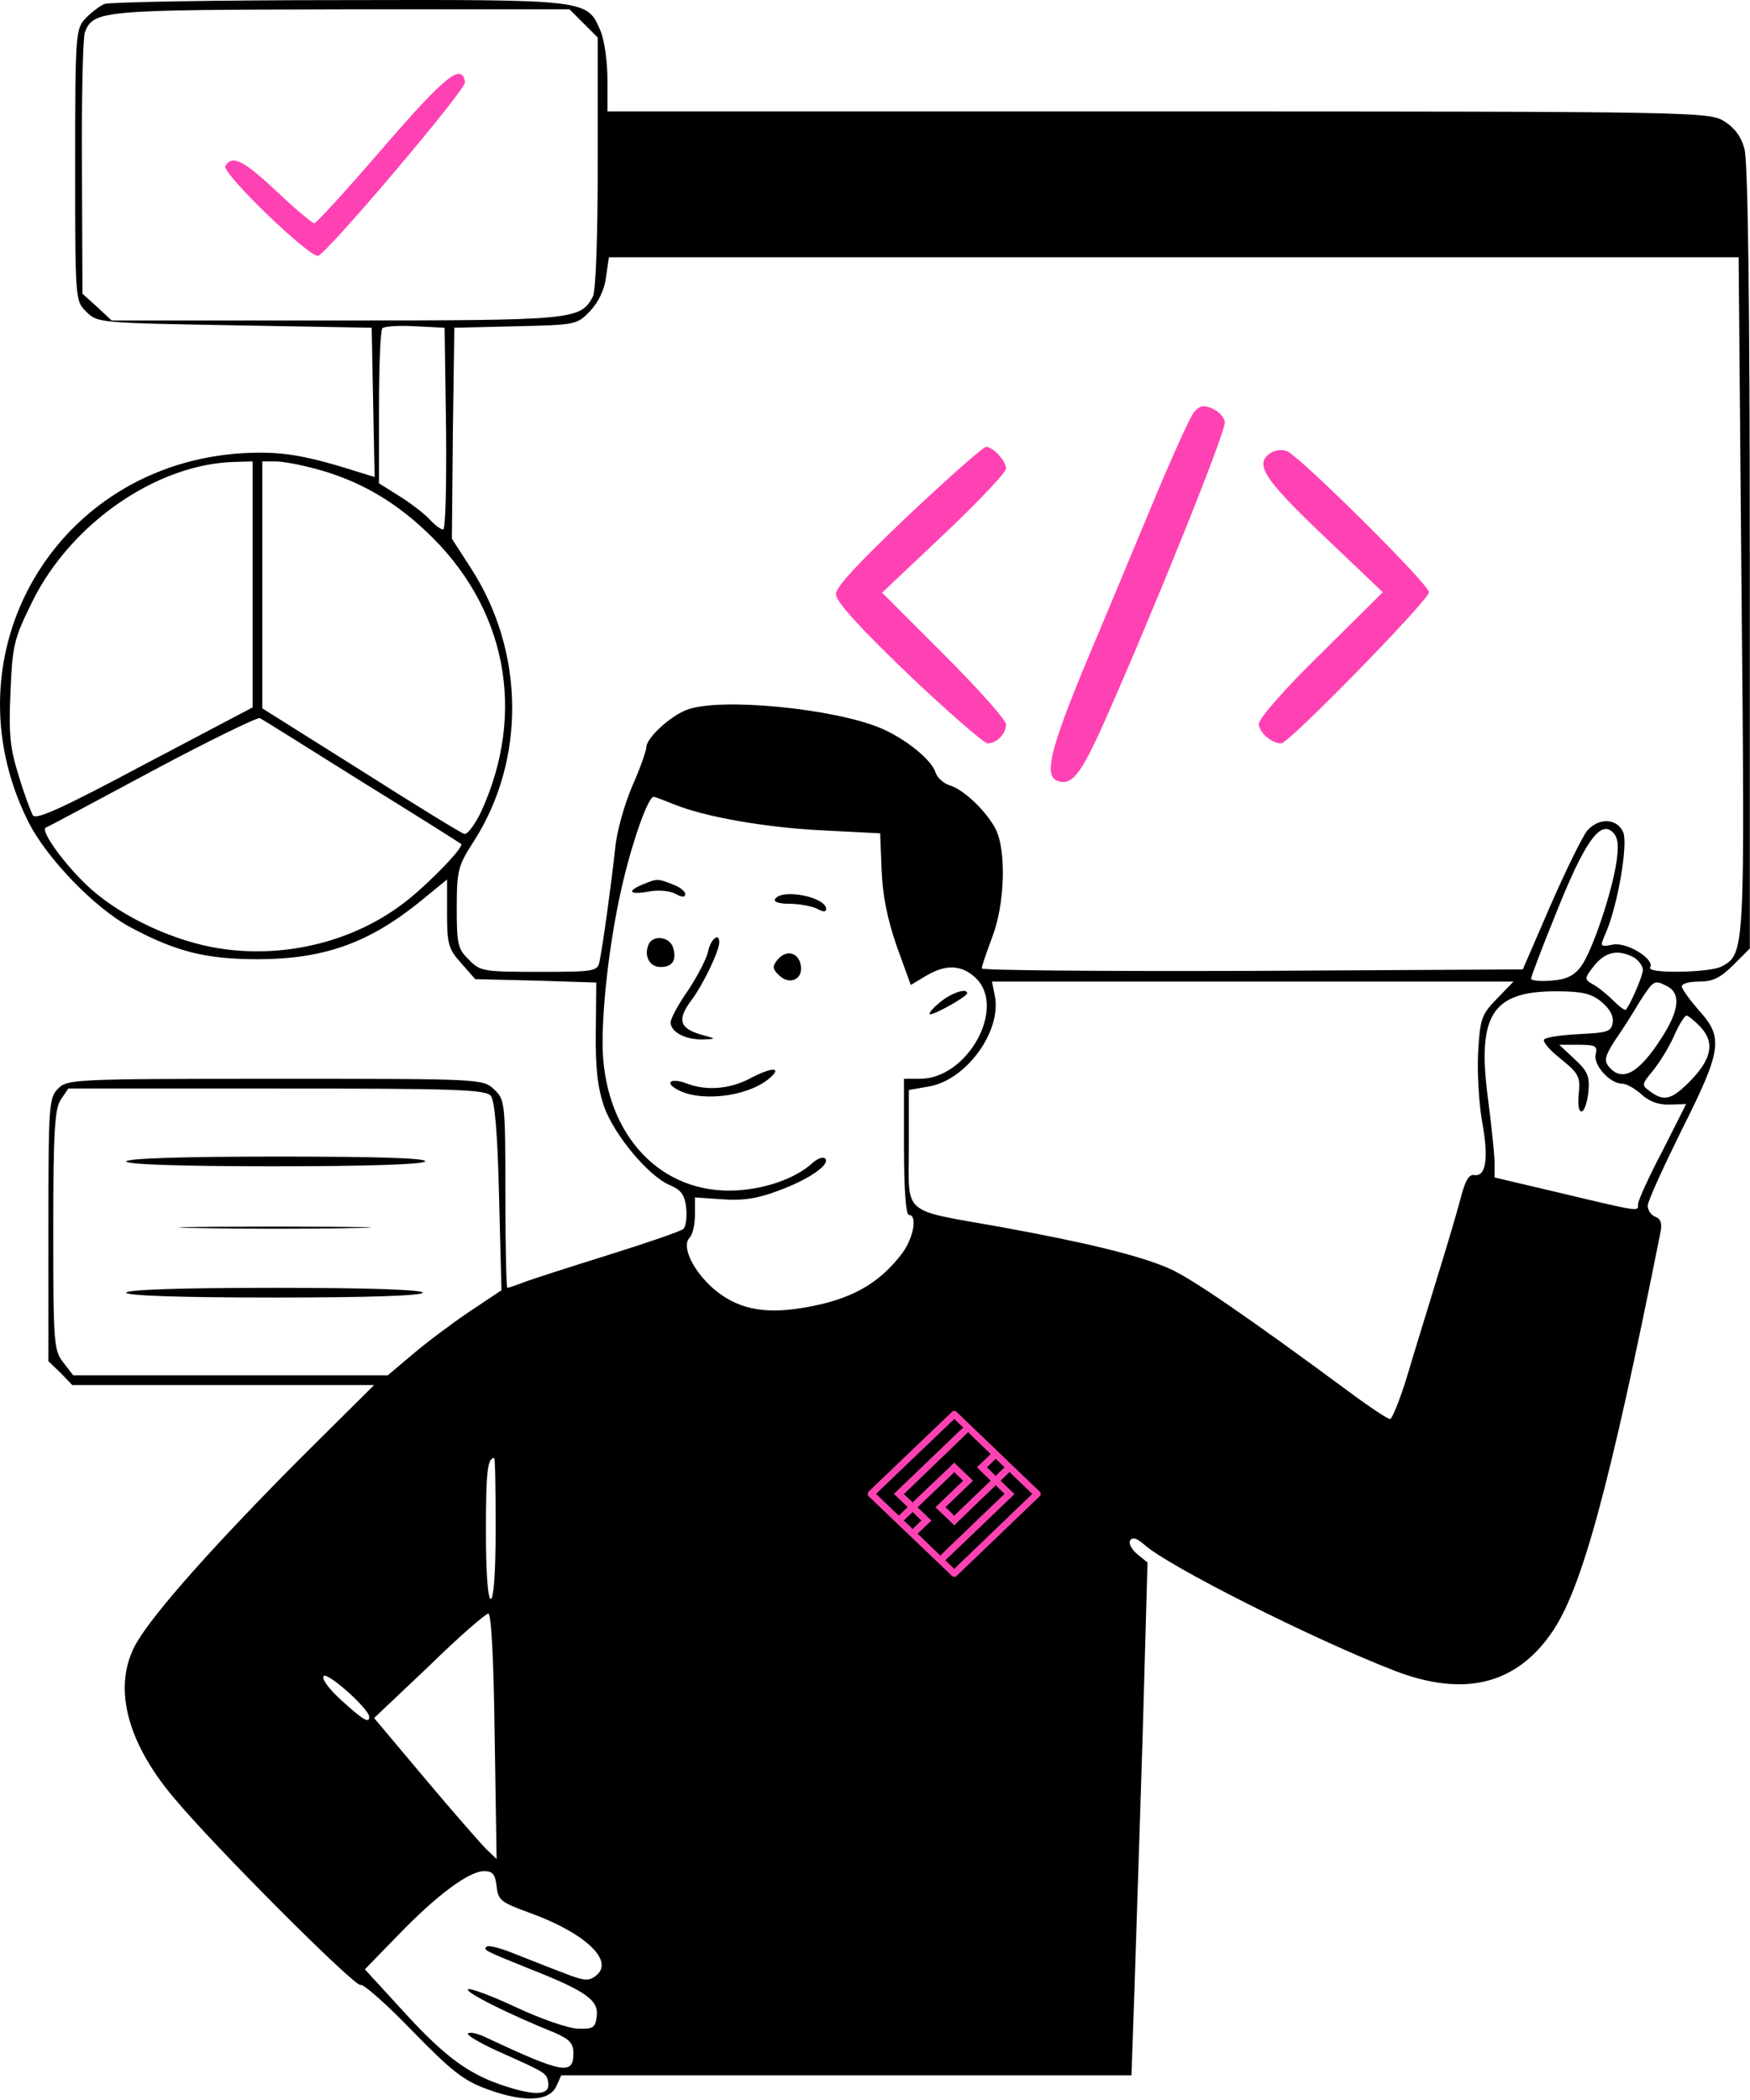<svg xmlns="http://www.w3.org/2000/svg" width="480" height="576" viewBox="0 0 480 576" fill="none"><path d="M28.615 1.099C27.148 1.766 24.748 3.632 23.282 5.232C20.748 8.032 20.615 10.033 20.615 45.366C20.615 82.166 20.615 82.566 23.682 85.499C26.615 88.566 27.415 88.566 64.348 89.233L101.948 89.899L102.348 110.432L102.748 130.832L99.682 129.899C83.415 124.699 77.415 123.766 66.615 124.299C15.282 127.366 -15.118 179.366 7.682 225.232C12.615 235.232 26.082 249.232 35.948 254.432C48.215 260.966 56.348 263.099 70.615 263.099C88.748 263.099 101.148 258.699 115.282 247.232L122.615 241.232V250.566C122.615 258.966 123.015 260.299 126.482 264.166L130.348 268.566L147.015 268.966L163.548 269.499L163.415 282.966C163.282 292.966 163.948 298.432 165.682 303.499C168.482 311.366 177.948 322.699 183.815 325.099C186.882 326.432 187.815 327.766 188.215 331.366C188.482 333.899 188.082 336.566 187.415 337.099C186.615 337.766 177.282 340.966 166.615 344.299C155.948 347.632 145.548 350.966 143.548 351.766C141.415 352.566 139.548 353.232 139.148 353.232C138.882 353.232 138.615 341.632 138.615 327.499C138.615 302.299 138.482 301.632 135.548 298.832C132.482 295.899 132.082 295.899 75.548 295.899C20.348 295.899 18.482 296.032 15.948 298.566C13.415 301.099 13.282 302.966 13.282 337.232V373.366L16.615 376.566L19.815 379.899H61.148H102.615L82.215 400.166C58.882 423.632 42.615 441.899 37.548 450.432C30.748 462.032 34.482 477.499 47.682 493.099C58.748 506.432 97.548 545.232 98.882 544.432C99.548 544.032 105.948 549.632 113.015 556.966C123.948 568.166 127.148 570.699 133.815 573.099C143.682 576.699 150.748 576.432 152.615 572.166L153.948 569.232H232.082H310.348L311.148 546.166C311.548 533.632 312.615 501.899 313.415 475.899L314.748 428.566L311.948 426.299C310.348 424.966 309.548 423.366 309.948 422.566C310.615 421.499 311.815 421.899 313.815 423.632C320.215 429.499 360.215 449.632 382.615 458.299C401.415 465.499 415.682 462.166 425.548 447.899C433.815 436.166 441.548 407.632 455.415 338.166C455.948 335.632 455.548 334.299 454.082 333.766C452.882 333.366 451.948 331.899 451.948 330.699C451.948 329.499 456.215 320.166 461.282 309.899C472.348 287.899 472.748 284.566 465.948 277.099C463.415 274.166 461.282 271.232 461.282 270.566C461.282 269.766 463.415 269.232 466.082 269.232C469.815 269.232 471.948 268.166 475.415 264.699L479.948 260.166V153.099C479.948 81.899 479.415 44.166 478.482 40.833C477.548 37.366 475.682 34.966 472.882 33.233C468.748 30.699 464.882 30.566 317.682 30.566H166.615V21.899C166.615 17.099 165.815 11.099 164.748 8.566C161.015 -0.234 161.682 -0.101 93.015 0.032C59.015 0.032 30.082 0.566 28.615 1.099ZM160.082 6.432L163.948 10.299V44.566C163.948 65.499 163.415 79.766 162.615 81.366C159.148 87.766 157.548 87.899 92.082 87.899H30.615L26.615 84.166L22.615 80.566L22.482 45.899C22.348 26.832 22.748 10.166 23.282 8.832C25.682 2.832 27.682 2.699 93.682 2.566H156.215L160.082 6.432ZM477.682 162.699C478.615 261.232 478.615 261.632 472.215 265.099C468.882 266.832 451.415 267.099 452.615 265.366C453.948 263.099 446.215 258.299 442.348 259.099C438.748 259.766 438.748 259.766 440.615 255.499C443.815 247.766 446.482 231.899 445.282 228.432C443.682 224.432 438.615 224.166 435.415 227.766C434.215 229.099 429.682 238.299 425.415 248.032L417.682 265.899L343.415 266.299C302.615 266.432 269.282 266.166 269.282 265.632C269.282 264.966 270.615 261.232 272.082 257.232C275.682 248.032 276.082 233.099 273.015 227.232C270.348 222.299 264.215 216.432 260.348 215.366C258.748 214.832 257.015 213.232 256.615 211.899C255.548 208.432 248.482 202.699 241.682 199.766C228.748 194.299 197.415 191.232 188.348 194.699C183.815 196.432 177.282 202.432 177.282 204.966C177.282 205.899 175.548 210.832 173.415 215.632C171.282 220.566 169.148 228.166 168.748 232.566C167.815 241.366 165.415 258.966 164.482 263.499C163.948 266.432 163.415 266.566 147.815 266.566C132.615 266.566 131.682 266.432 128.615 263.232C125.548 260.299 125.282 258.966 125.282 248.966C125.282 238.566 125.682 237.366 130.082 230.566C144.215 208.299 143.948 178.832 129.282 156.032L123.948 147.766L124.215 118.832L124.615 89.899L141.415 89.499C157.948 89.099 158.215 89.099 161.815 85.366C164.082 82.966 165.815 79.499 166.215 76.032L167.015 70.566H321.948H476.882L477.682 162.699ZM122.348 117.499C122.482 132.832 122.215 145.232 121.548 145.232C120.882 145.232 119.282 144.032 117.948 142.566C116.615 141.099 112.882 138.166 109.682 136.166L103.948 132.566V111.766C103.948 100.299 104.348 90.566 104.882 90.032C105.415 89.499 109.415 89.233 113.948 89.499L121.948 89.899L122.348 117.499ZM69.282 160.299V194.032L39.682 209.632C17.415 221.499 9.948 224.966 9.015 223.632C8.482 222.699 6.615 217.766 5.148 212.832C2.748 205.232 2.348 201.366 2.882 189.766C3.415 176.832 3.815 175.232 9.015 164.699C19.682 143.366 43.148 127.232 64.348 126.699L69.282 126.566V160.299ZM86.482 128.566C97.948 131.632 107.548 136.966 116.748 145.632C138.882 166.299 144.615 195.366 131.815 222.966C130.082 226.432 128.082 229.099 127.282 228.699C126.348 228.432 113.548 220.566 98.882 211.232L71.948 194.299V160.432V126.566H75.682C77.682 126.566 82.482 127.499 86.482 128.566ZM99.282 214.432C113.948 223.499 126.215 231.232 126.482 231.499C127.415 232.166 118.215 241.766 111.682 246.966C97.815 258.032 78.615 262.966 60.348 260.166C48.082 258.299 33.948 251.766 25.148 244.032C18.215 237.899 10.748 227.632 12.615 226.966C13.415 226.699 26.482 219.632 41.948 211.366C57.415 203.099 70.615 196.699 71.282 196.966C72.082 197.366 84.615 205.232 99.282 214.432ZM184.748 220.566C193.148 224.032 209.682 226.966 225.682 227.766L241.415 228.566L241.815 238.699C242.082 245.632 243.415 252.166 245.948 259.499L249.815 270.166L253.815 267.766C259.282 264.432 263.682 264.566 267.548 268.166C276.215 276.299 265.415 295.899 252.348 295.899H247.948V314.566C247.948 326.166 248.482 333.232 249.282 333.232C251.682 333.232 250.615 339.366 247.548 343.632C241.148 352.166 233.282 356.566 220.348 358.699C209.282 360.566 201.948 358.966 195.415 353.232C189.948 348.299 186.882 341.766 189.148 339.499C189.948 338.699 190.615 335.899 190.615 333.232V328.432L198.348 328.966C203.948 329.366 207.948 328.699 213.548 326.566C221.948 323.499 227.815 319.366 226.348 317.766C225.682 317.232 224.215 317.766 222.882 318.966C217.948 323.499 208.748 326.566 199.948 326.566C179.682 326.566 165.282 309.632 165.282 286.032C165.282 273.632 167.682 255.232 170.882 241.899C173.682 230.032 177.815 218.566 179.282 218.566C179.682 218.566 182.082 219.499 184.748 220.566ZM443.415 236.166C442.215 244.566 436.748 260.966 433.548 265.232C431.682 267.632 429.548 268.699 425.548 268.966C422.482 269.232 419.948 268.966 419.948 268.432C419.948 267.899 423.015 259.766 426.882 250.299C434.482 231.232 438.748 225.232 442.082 228.032C443.682 229.366 444.082 231.232 443.415 236.166ZM448.082 262.566C449.415 263.366 450.615 264.966 450.615 266.032C450.615 267.632 447.282 275.366 445.948 276.966C445.682 277.232 444.082 276.032 442.348 274.299C440.615 272.566 438.082 270.566 436.748 269.899C434.482 268.566 434.615 268.299 437.282 264.832C440.348 261.099 443.682 260.299 448.082 262.566ZM410.615 273.899C406.348 278.299 405.948 279.366 405.415 288.966C405.148 294.566 405.682 303.232 406.615 308.166C408.348 317.899 407.548 322.832 404.348 322.299C402.882 322.032 401.815 323.899 400.482 329.232C399.415 333.232 396.482 343.099 393.948 351.232C391.548 359.232 387.815 371.099 385.948 377.499C383.948 384.032 381.815 389.232 381.282 389.232C380.615 389.232 375.415 385.766 369.682 381.499C342.615 361.499 326.348 350.299 320.615 347.899C312.348 344.299 297.948 340.832 274.615 336.566C246.882 331.632 249.282 333.632 249.282 314.699V298.966L254.615 298.032C264.882 296.432 274.748 282.966 272.882 273.232L272.082 269.232H343.548H415.148L410.615 273.899ZM457.415 270.566C461.015 272.566 460.615 277.099 455.815 284.566C449.548 294.432 444.882 296.966 441.282 292.566C439.948 290.966 440.215 289.632 442.882 285.499C444.748 282.832 447.815 278.032 449.682 274.832C453.682 268.699 453.682 268.699 457.415 270.566ZM439.148 274.699C441.415 276.566 442.615 278.566 442.348 280.432C441.948 282.966 441.015 283.232 433.282 283.632C428.482 283.899 424.215 284.432 423.548 285.099C423.015 285.632 425.015 288.032 428.082 290.432C433.015 294.432 433.548 295.366 433.015 300.032C432.748 303.232 433.015 305.099 433.948 304.832C434.615 304.566 435.415 302.166 435.682 299.366C436.082 295.232 435.415 293.766 431.948 290.566L427.682 286.566H433.015C437.682 286.566 438.215 286.966 437.682 289.099C436.882 292.032 441.548 297.232 444.882 297.232C446.082 297.232 448.482 298.566 450.215 300.166C452.215 302.032 454.882 303.099 457.948 302.966L462.482 302.832L455.948 315.766C452.215 322.832 449.282 329.366 449.282 330.299C449.282 332.299 450.348 332.566 428.615 327.366L409.948 322.966V318.432C409.815 315.899 409.015 308.032 408.082 300.966C405.148 278.432 409.282 271.899 426.748 271.899C433.682 271.899 436.348 272.432 439.148 274.699ZM466.482 281.766C470.482 286.032 469.415 290.699 463.282 296.832C458.482 301.632 456.348 302.166 452.615 299.366C450.215 297.632 450.215 297.499 453.415 293.632C455.148 291.499 457.815 287.232 459.148 284.166C460.482 281.099 462.082 278.566 462.615 278.566C463.015 278.566 464.882 280.032 466.482 281.766ZM134.615 300.566C135.682 301.899 136.482 310.566 136.882 328.166L137.548 353.899L128.748 359.766C123.815 363.099 116.882 368.299 113.148 371.499L106.348 377.232H63.282H20.082L17.415 373.766C14.748 370.432 14.615 368.566 14.615 337.366C14.615 309.766 15.015 304.032 16.748 301.499L18.748 298.566H75.815C124.882 298.566 133.148 298.832 134.615 300.566ZM135.948 419.232C135.948 431.232 135.415 438.566 134.615 438.566C133.815 438.566 133.282 431.499 133.282 420.166C133.282 403.899 133.682 399.899 135.548 399.899C135.815 399.899 135.948 408.566 135.948 419.232ZM135.682 476.299L136.215 509.899L133.415 507.232C131.948 505.766 124.348 497.099 116.615 487.899L102.615 471.232L117.682 456.966C125.815 448.966 133.282 442.566 133.948 442.566C134.748 442.566 135.415 454.966 135.682 476.299ZM101.282 470.966C101.282 472.832 99.415 471.632 93.415 466.166C90.348 463.366 88.215 460.566 88.748 459.766C89.548 458.299 101.282 468.699 101.282 470.966ZM136.215 517.366C136.615 521.232 137.415 521.766 145.015 524.566C160.615 530.166 168.882 538.032 163.282 542.032C161.415 543.499 159.815 543.232 154.482 541.099C150.882 539.766 144.882 537.366 141.148 535.899C137.282 534.299 133.948 533.499 133.548 533.899C132.482 534.832 132.748 534.966 144.615 539.766C160.615 546.032 164.215 548.566 163.682 552.966C163.282 556.166 162.748 556.566 158.615 556.432C156.082 556.432 148.348 553.766 141.548 550.566C134.748 547.366 128.882 545.232 128.348 545.632C127.548 546.432 139.148 552.299 152.348 557.632C156.215 559.366 157.282 560.432 157.282 563.232C157.282 569.232 154.348 568.699 133.548 558.966C131.148 557.766 128.882 557.232 128.348 557.766C127.948 558.166 131.682 560.432 136.748 562.699C149.548 568.432 149.948 568.566 150.348 571.099C151.015 574.566 147.282 574.966 139.282 572.432C128.882 569.232 122.215 564.432 110.348 551.366L100.082 540.166L109.015 530.966C119.682 519.899 128.615 513.232 132.748 513.232C135.148 513.232 135.815 514.032 136.215 517.366Z" fill="black"></path><path d="M105.149 40.432C95.282 51.899 86.749 61.232 86.215 61.232C85.682 61.232 81.015 57.366 75.949 52.566C66.749 43.899 63.682 42.432 61.815 45.499C60.615 47.366 85.015 70.832 87.282 70.166C89.949 69.232 127.815 24.566 127.549 22.566C126.749 17.099 122.215 20.699 105.149 40.432Z" fill="#FF42B3"></path><path d="M327.548 112.966C326.482 114.166 321.282 125.766 315.948 138.566C310.615 151.366 302.348 171.232 297.548 182.566C288.082 205.499 286.348 212.699 289.948 214.166C293.948 215.632 296.348 212.699 303.015 197.766C316.215 168.032 335.948 119.099 335.948 115.899C335.948 114.699 334.482 112.966 332.748 112.166C330.215 110.966 329.148 111.232 327.548 112.966Z" fill="#FF42B3"></path><path d="M249.149 141.366C235.416 154.433 229.282 160.966 229.282 162.966C229.282 164.966 235.416 171.766 249.149 184.966C260.082 195.366 269.949 203.899 270.882 203.899C273.416 203.899 275.949 201.233 275.949 198.699C275.949 197.499 268.349 188.966 259.016 179.633L241.949 162.566L259.016 146.433C268.349 137.632 275.949 129.499 275.949 128.566C275.949 126.432 272.349 122.566 270.482 122.566C269.682 122.566 260.216 130.966 249.149 141.366Z" fill="#FF42B3"></path><path d="M348.882 124.032C343.816 126.966 346.216 130.966 362.882 146.833L379.282 162.433L362.349 179.233C352.216 189.099 345.282 197.099 345.282 198.566C345.282 200.833 348.749 203.899 351.416 203.899C353.549 203.899 391.949 164.566 391.949 162.433C391.949 160.299 357.816 126.432 353.282 123.899C352.082 123.232 350.216 123.366 348.882 124.032Z" fill="#FF42B3"></path><path d="M176.349 242.566C171.815 244.432 172.615 245.499 177.815 244.566C180.349 244.032 183.549 244.299 185.149 245.099C187.015 246.166 187.949 246.166 187.949 245.232C187.949 244.432 186.349 243.232 184.482 242.566C180.482 240.966 180.215 240.966 176.349 242.566Z" fill="black"></path><path d="M212.615 246.566C212.082 247.366 213.682 247.899 216.615 247.899C219.282 247.899 222.615 248.566 224.082 249.232C225.682 250.166 226.615 250.166 226.615 249.366C226.615 246.032 214.482 243.632 212.615 246.566Z" fill="black"></path><path d="M177.816 259.232C176.616 262.299 178.216 265.232 181.149 265.232C184.482 265.232 185.682 263.366 184.616 259.899C183.682 256.832 178.882 256.299 177.816 259.232Z" fill="black"></path><path d="M194.215 260.966C193.815 262.966 191.282 267.766 188.748 271.632C186.082 275.366 183.948 279.366 183.948 280.432C183.948 283.099 188.082 285.232 192.882 285.099C196.615 284.966 196.615 284.966 192.215 283.766C186.348 282.032 185.682 279.632 189.682 274.299C192.882 270.032 197.282 260.832 197.282 258.432C197.282 255.632 194.882 257.632 194.215 260.966Z" fill="black"></path><path d="M213.282 263.232C211.815 264.966 211.815 265.766 213.682 267.499C216.482 270.299 220.215 268.699 219.682 264.966C219.149 261.232 215.682 260.299 213.282 263.232Z" fill="black"></path><path d="M258.082 274.699C256.082 276.299 254.749 277.766 255.015 278.166C255.682 278.699 265.282 273.366 265.282 272.432C265.282 270.966 261.282 272.166 258.082 274.699Z" fill="black"></path><path d="M205.282 296.032C199.949 298.699 193.815 299.232 188.482 297.232C184.482 295.632 182.215 296.699 185.282 298.566C191.415 302.432 204.749 300.966 210.882 295.899C214.882 292.566 211.682 292.566 205.282 296.032Z" fill="black"></path><path d="M34.615 318.566C34.615 319.366 49.015 319.899 75.149 319.899C100.882 319.899 116.082 319.366 116.615 318.566C117.149 317.633 103.282 317.233 76.082 317.233C49.282 317.233 34.615 317.766 34.615 318.566Z" fill="black"></path><path d="M54.349 336.832C66.349 337.099 85.549 337.099 97.016 336.832C108.482 336.699 98.749 336.432 75.282 336.432C51.816 336.432 42.349 336.699 54.349 336.832Z" fill="black"></path><path d="M34.615 354.566C34.615 355.366 49.015 355.899 75.282 355.899C101.549 355.899 115.949 355.366 115.949 354.566C115.949 353.766 101.549 353.233 75.282 353.233C49.015 353.233 34.615 353.766 34.615 354.566Z" fill="black"></path><path d="M261.438 387.014C261.373 387.025 261.317 387.034 261.316 387.034C261.298 387.041 260.962 387.386 260.964 387.393C260.965 387.4 260.936 387.433 260.897 387.468C260.858 387.503 260.77 387.585 260.7 387.653C260.552 387.794 260.348 387.99 259.932 388.385C259.768 388.54 259.574 388.726 259.499 388.797C259.426 388.868 259.305 388.985 259.231 389.056C259.158 389.126 258.983 389.293 258.843 389.426C258.704 389.559 258.506 389.748 258.403 389.848C258.181 390.063 257.93 390.3 257.821 390.4C257.778 390.44 257.668 390.548 257.577 390.637C257.486 390.728 257.287 390.919 257.135 391.061C256.983 391.204 256.789 391.389 256.703 391.472C256.616 391.556 256.486 391.681 256.413 391.75C256.26 391.893 256.157 391.991 255.991 392.153C255.828 392.311 255.494 392.63 255.144 392.964C254.98 393.119 254.765 393.323 254.668 393.419C254.464 393.616 254.438 393.64 254.277 393.79C254.213 393.851 254.022 394.033 253.855 394.193C253.688 394.354 253.463 394.569 253.357 394.672C253.25 394.775 253.066 394.952 252.948 395.066C252.83 395.18 252.728 395.279 252.72 395.283C252.705 395.292 252.194 395.783 251.973 395.999C251.918 396.053 251.777 396.187 251.66 396.298C251.542 396.408 251.363 396.581 251.26 396.681C251.155 396.781 251.047 396.882 251.017 396.905C250.985 396.927 250.944 396.972 250.923 397.002C250.902 397.033 250.878 397.058 250.869 397.058C250.862 397.058 250.802 397.11 250.738 397.173C250.551 397.358 250.222 397.676 249.982 397.901C249.859 398.016 249.73 398.14 249.692 398.177C249.655 398.214 249.561 398.304 249.483 398.378C249.221 398.624 248.7 399.123 248.609 399.214C248.559 399.263 248.421 399.394 248.305 399.504C247.986 399.804 247.859 399.925 247.65 400.128C247.491 400.283 247.231 400.532 247.179 400.58C247.139 400.616 247.01 400.742 246.958 400.795C246.927 400.827 246.893 400.863 246.884 400.872C246.873 400.883 246.809 400.944 246.74 401.006C246.515 401.215 246.333 401.388 246.126 401.59C246.081 401.633 246.033 401.681 246.019 401.694C245.926 401.779 245.726 401.971 245.695 402.006C245.674 402.028 245.638 402.064 245.613 402.085C245.589 402.106 245.522 402.165 245.467 402.219C245.411 402.273 245.313 402.365 245.25 402.423C245.188 402.483 245.039 402.626 244.919 402.741C244.8 402.856 244.654 402.995 244.594 403.051C244.534 403.107 244.464 403.174 244.438 403.202C244.412 403.229 244.366 403.272 244.338 403.299C244.293 403.339 244.184 403.447 244.148 403.488C244.142 403.496 244.097 403.536 244.051 403.576C244.005 403.618 243.963 403.664 243.959 403.678C243.954 403.693 243.927 403.717 243.899 403.731C243.871 403.746 243.813 403.799 243.768 403.848C243.725 403.897 243.671 403.946 243.648 403.958C243.604 403.982 243.513 404.104 243.529 404.119C243.534 404.125 243.526 404.125 243.511 404.119C243.49 404.112 243.458 404.134 243.371 404.219C243.162 404.422 243.043 404.537 242.91 404.662C242.774 404.789 242.278 405.265 242.09 405.448C242.03 405.505 241.93 405.602 241.866 405.662C241.802 405.721 241.662 405.855 241.554 405.96C241.447 406.064 241.259 406.243 241.137 406.358C240.889 406.591 240.57 406.897 240.443 407.022C240.397 407.067 240.324 407.138 240.279 407.18C239.964 407.472 239.386 408.029 238.94 408.463C238.779 408.619 238.567 408.822 238.468 408.912C238.37 409.003 238.248 409.12 238.197 409.173C238.106 409.265 238.103 409.27 238.081 409.392C238.067 409.462 238.046 409.549 238.033 409.586C238.016 409.632 238.013 409.681 238.019 409.739C238.024 409.789 238.022 409.829 238.013 409.833C237.991 409.848 237.995 409.887 238.036 410.011C238.058 410.078 238.07 410.141 238.064 410.162C238.057 410.191 238.082 410.223 238.242 410.381C238.343 410.482 238.534 410.664 238.664 410.788C238.946 411.055 239.393 411.485 239.445 411.54C239.466 411.561 239.506 411.598 239.535 411.622C239.563 411.644 239.681 411.755 239.796 411.868C239.981 412.047 240.318 412.369 240.794 412.824C240.876 412.902 241.05 413.07 241.181 413.197C241.314 413.325 241.486 413.489 241.563 413.562C241.641 413.637 241.784 413.774 241.884 413.868C241.982 413.964 242.151 414.125 242.257 414.226C242.364 414.329 242.461 414.421 242.473 414.435C242.487 414.447 242.546 414.503 242.607 414.562C242.669 414.618 242.813 414.756 242.928 414.867C243.044 414.978 243.261 415.187 243.411 415.33C243.562 415.473 243.736 415.64 243.799 415.701C243.862 415.761 244.03 415.922 244.173 416.059C244.317 416.195 244.512 416.38 244.606 416.471C244.7 416.56 244.845 416.699 244.927 416.777C245.009 416.854 245.153 416.993 245.247 417.084C245.341 417.175 245.462 417.288 245.516 417.337C245.605 417.419 245.822 417.625 246.022 417.821C246.068 417.867 246.236 418.028 246.396 418.179C246.556 418.331 246.77 418.535 246.873 418.634C246.976 418.732 247.121 418.869 247.194 418.939C247.268 419.009 247.422 419.157 247.537 419.267C247.652 419.378 247.816 419.536 247.902 419.618C248.119 419.824 248.764 420.444 248.991 420.662C249.094 420.762 249.234 420.896 249.304 420.96C249.528 421.171 249.724 421.357 249.947 421.578C250.068 421.696 250.173 421.796 250.181 421.802C250.189 421.806 250.356 421.966 250.551 422.154C250.748 422.343 250.965 422.55 251.035 422.616C251.105 422.68 251.185 422.756 251.214 422.786C251.27 422.844 251.408 422.975 251.93 423.474C252.405 423.929 252.565 424.081 252.795 424.303C252.905 424.409 253.053 424.551 253.121 424.616C253.191 424.68 253.335 424.818 253.442 424.92C253.549 425.023 253.691 425.158 253.757 425.219C253.822 425.28 253.973 425.425 254.092 425.539C254.309 425.747 254.769 426.188 255.114 426.516C255.212 426.61 255.394 426.785 255.517 426.904C255.641 427.024 255.851 427.225 255.987 427.352C256.122 427.478 256.303 427.65 256.389 427.732C256.476 427.816 256.626 427.959 256.725 428.053C256.823 428.147 256.998 428.315 257.113 428.426C257.484 428.785 257.691 428.983 257.814 429.097C257.879 429.158 258.006 429.28 258.097 429.367C258.375 429.635 258.671 429.92 258.826 430.068C258.909 430.144 258.995 430.229 259.02 430.253C259.046 430.278 259.195 430.418 259.35 430.566C259.607 430.808 260.151 431.328 260.325 431.498C260.364 431.535 260.439 431.607 260.491 431.658C260.545 431.708 260.739 431.901 260.924 432.086C261.107 432.271 261.265 432.423 261.276 432.423C261.286 432.423 261.296 432.432 261.301 432.441C261.305 432.456 261.311 432.456 261.331 432.441C261.35 432.424 261.374 432.427 261.478 432.454C261.547 432.474 261.65 432.489 261.71 432.489C261.768 432.49 261.822 432.495 261.827 432.5C261.845 432.52 261.88 432.514 262.009 432.474C262.077 432.451 262.138 432.439 262.144 432.444C262.156 432.457 262.059 432.541 262.032 432.542C262.011 432.542 262.006 432.562 262.021 432.577C262.041 432.596 262.221 432.435 262.578 432.083C262.779 431.883 263.079 431.592 263.243 431.434C263.407 431.277 263.646 431.048 263.772 430.922C264.121 430.582 264.283 430.427 264.563 430.163C264.624 430.105 264.758 429.978 264.861 429.88C264.964 429.781 265.189 429.567 265.361 429.403C265.802 428.982 265.975 428.816 266.062 428.731C266.104 428.69 266.251 428.548 266.392 428.417C266.53 428.284 266.671 428.15 266.703 428.118C266.873 427.954 267.439 427.414 267.568 427.292C267.758 427.113 268.346 426.548 268.723 426.181C268.884 426.024 269.082 425.833 269.164 425.756C269.246 425.678 269.391 425.541 269.485 425.45C269.579 425.36 269.721 425.225 269.798 425.152C269.986 424.973 270.546 424.439 270.632 424.354C270.792 424.197 271.533 423.484 271.67 423.354C271.752 423.277 271.9 423.137 271.997 423.041C272.268 422.78 272.316 422.732 272.492 422.564C272.659 422.403 273.045 422.039 273.205 421.893C273.254 421.848 273.439 421.669 273.617 421.497C273.793 421.324 273.988 421.136 274.049 421.078C274.528 420.625 275.259 419.919 275.368 419.806C275.416 419.755 275.478 419.694 275.508 419.67C275.538 419.645 275.554 419.625 275.544 419.625C275.533 419.625 275.529 419.618 275.533 419.609C275.539 419.6 275.554 419.597 275.566 419.602C275.578 419.606 275.583 419.603 275.578 419.596C275.574 419.587 275.574 419.573 275.58 419.564C275.587 419.552 275.593 419.552 275.6 419.566C275.608 419.578 275.682 419.517 275.826 419.378C275.944 419.263 276.063 419.145 276.093 419.112C276.121 419.081 276.212 418.995 276.294 418.92C276.376 418.845 276.625 418.61 276.846 418.395C277.068 418.18 277.316 417.941 277.398 417.864C277.548 417.722 277.711 417.564 278.133 417.152C278.261 417.026 278.382 416.912 278.402 416.9C278.424 416.884 278.433 416.868 278.427 416.85C278.419 416.829 278.424 416.824 278.44 416.83C278.455 416.836 278.488 416.814 278.533 416.771C278.57 416.733 278.609 416.702 278.616 416.702C278.624 416.702 278.625 416.689 278.621 416.672C278.613 416.648 278.618 416.642 278.646 416.645C278.672 416.648 278.681 416.642 278.681 416.62C278.681 416.602 278.689 416.592 278.704 416.595C278.718 416.596 278.785 416.539 278.855 416.468C278.925 416.395 279.025 416.299 279.077 416.255C279.129 416.21 279.31 416.038 279.478 415.874C279.999 415.366 280.241 415.133 280.411 414.97C280.502 414.884 280.655 414.736 280.754 414.642C280.852 414.55 280.963 414.442 281.001 414.405C281.039 414.368 281.168 414.241 281.291 414.122C281.415 414.002 281.513 413.896 281.51 413.887C281.507 413.877 281.514 413.873 281.526 413.876C281.549 413.884 281.608 413.823 281.601 413.799C281.594 413.776 281.671 413.708 281.683 413.729C281.693 413.746 281.772 413.676 282.186 413.273C282.301 413.161 282.556 412.915 282.752 412.727C282.949 412.539 283.231 412.268 283.379 412.123C283.527 411.98 283.65 411.859 283.655 411.854C283.659 411.85 283.75 411.763 283.856 411.661C284.356 411.179 284.657 410.895 284.709 410.857C284.815 410.779 285.395 410.193 285.419 410.139C285.437 410.097 285.442 410.017 285.445 409.751L285.446 409.416L285.403 409.349C285.364 409.286 284.793 408.722 284.691 408.646C284.668 408.627 284.563 408.531 284.46 408.431C284.357 408.331 284.211 408.191 284.134 408.118C284.056 408.044 283.892 407.885 283.768 407.766C283.644 407.647 283.486 407.496 283.416 407.432C283.254 407.281 282.888 406.934 282.626 406.679C282.547 406.603 282.293 406.358 281.88 405.963C281.559 405.656 281.391 405.493 281.045 405.157C280.998 405.113 280.843 404.965 280.7 404.829C280.558 404.694 280.417 404.559 280.388 404.531C280.359 404.503 280.288 404.435 280.232 404.382C280.147 404.303 279.88 404.048 279.434 403.621C279.404 403.593 279.276 403.467 279.149 403.345C279.022 403.221 278.848 403.054 278.763 402.972C278.676 402.892 278.485 402.707 278.337 402.564C277.887 402.127 277.702 401.949 277.562 401.818C277.267 401.54 276.877 401.17 276.645 400.944C276.509 400.813 276.321 400.631 276.227 400.541C276.133 400.45 275.985 400.31 275.899 400.226C275.812 400.144 275.659 399.997 275.556 399.898C275.359 399.71 274.998 399.363 274.883 399.251C274.755 399.124 274.534 398.914 274.191 398.587C274.003 398.408 273.746 398.164 273.624 398.044C272.872 397.315 272.361 396.823 272.051 396.529C271.973 396.456 271.815 396.305 271.7 396.193C271.585 396.081 271.203 395.716 270.85 395.38C270.498 395.045 270.113 394.678 269.998 394.563C269.882 394.448 269.779 394.351 269.771 394.345C269.763 394.339 269.655 394.238 269.534 394.12C269.412 394.001 269.188 393.786 269.038 393.643C268.886 393.499 268.644 393.268 268.501 393.128C268.357 392.989 268.167 392.804 268.076 392.719C267.986 392.633 267.815 392.467 267.695 392.352C267.576 392.238 267.419 392.087 267.345 392.018C267.272 391.95 267.1 391.786 266.964 391.653C266.829 391.522 266.633 391.332 266.532 391.235C266.429 391.137 266.257 390.973 266.151 390.87C265.956 390.68 265.537 390.284 265.348 390.106C265.291 390.054 265.2 389.967 265.146 389.914C265.091 389.86 264.915 389.693 264.757 389.541C264.597 389.389 264.444 389.241 264.414 389.213C264.262 389.059 263.502 388.33 263.086 387.937C262.83 387.694 262.542 387.408 262.542 387.395C262.542 387.371 262.187 387.035 262.156 387.028C262.006 386.998 261.592 386.99 261.438 387.014ZM261.833 389.259C261.884 389.348 261.977 389.444 262.452 389.9C262.67 390.109 262.904 390.331 262.931 390.354C262.94 390.361 263.046 390.463 263.164 390.577C263.787 391.185 264.017 391.392 264.145 391.468C264.257 391.535 264.257 391.557 264.147 391.613C264.098 391.638 264.011 391.704 263.953 391.759C263.895 391.815 263.799 391.903 263.741 391.957C263.592 392.093 263.414 392.263 263.362 392.318C263.338 392.345 263.298 392.382 263.274 392.403C263.25 392.426 263.183 392.488 263.125 392.546C263.006 392.664 262.442 393.203 262.26 393.374C262.13 393.495 261.813 393.801 261.654 393.956C261.601 394.01 261.456 394.148 261.334 394.265C261.21 394.382 261.016 394.567 260.901 394.679C260.786 394.79 260.646 394.922 260.591 394.973C260.536 395.025 260.461 395.097 260.427 395.133C260.393 395.168 260.345 395.216 260.32 395.237C260.296 395.258 260.227 395.324 260.169 395.383C260.111 395.443 260.056 395.492 260.047 395.492C260.038 395.492 260.011 395.52 259.985 395.556C259.962 395.592 259.903 395.649 259.859 395.683C259.812 395.719 259.766 395.765 259.754 395.787C259.742 395.811 259.704 395.849 259.669 395.872C259.633 395.895 259.562 395.958 259.508 396.01C259.375 396.139 259.08 396.423 258.797 396.693C258.668 396.815 258.48 396.997 258.379 397.096C258.279 397.194 258.137 397.33 258.064 397.397C257.993 397.464 257.917 397.537 257.896 397.559C257.875 397.582 257.836 397.621 257.809 397.646C257.782 397.671 257.669 397.779 257.559 397.886C257.448 397.992 257.338 398.092 257.316 398.107C257.292 398.12 257.256 398.159 257.234 398.192C257.213 398.225 257.175 398.26 257.153 398.272C257.129 398.284 257.078 398.331 257.038 398.374C256.999 398.417 256.899 398.516 256.816 398.593C256.732 398.669 256.582 398.814 256.479 398.914C256.376 399.014 256.236 399.148 256.166 399.214C256.095 399.278 255.864 399.5 255.651 399.706C255.438 399.912 255.199 400.14 255.121 400.213C255.044 400.286 254.89 400.434 254.78 400.541C254.571 400.742 254.494 400.818 254.285 401.018C253.997 401.293 253.517 401.754 253.452 401.816C253.415 401.854 253.176 402.082 252.921 402.323C252.668 402.565 252.423 402.801 252.377 402.845C252.286 402.935 251.768 403.43 251.542 403.642C251.415 403.761 251.105 404.063 250.894 404.27C250.853 404.31 250.674 404.482 250.498 404.65C249.938 405.184 249.897 405.223 249.819 405.299C249.743 405.374 249.23 405.863 249.023 406.06C248.844 406.228 248.302 406.749 247.88 407.156C247.765 407.268 247.617 407.41 247.553 407.469C247.425 407.59 247.421 407.595 247.081 407.924C246.952 408.047 246.739 408.252 246.605 408.379C246.47 408.506 246.33 408.642 246.293 408.679C246.256 408.718 246.104 408.861 245.956 409C245.808 409.138 245.67 409.276 245.647 409.307C245.625 409.337 245.593 409.365 245.579 409.371C245.562 409.375 245.508 409.422 245.461 409.474C245.411 409.525 245.341 409.589 245.303 409.616C245.227 409.668 245.213 409.71 245.262 409.736C245.298 409.756 245.301 409.78 245.268 409.804C245.232 409.829 245.259 409.872 245.356 409.944C245.4 409.977 245.482 410.048 245.54 410.105C245.599 410.16 245.71 410.263 245.786 410.333C245.862 410.403 245.944 410.481 245.969 410.505C245.995 410.53 246.09 410.619 246.18 410.704C246.271 410.791 246.411 410.925 246.493 411.004C246.575 411.083 246.72 411.221 246.814 411.31C246.908 411.4 247.092 411.577 247.224 411.704C247.541 412.011 247.695 412.159 248.007 412.451C248.275 412.705 248.538 412.954 248.778 413.188C248.854 413.262 248.92 413.334 248.926 413.349C248.93 413.362 248.926 413.389 248.915 413.409C248.902 413.433 248.902 413.443 248.915 413.447C248.945 413.458 248.933 413.48 248.899 413.48C248.878 413.48 248.829 413.515 248.775 413.567C248.726 413.613 248.645 413.688 248.596 413.732C248.547 413.777 248.418 413.898 248.313 414.001C247.981 414.321 247.77 414.523 247.515 414.763C247.185 415.072 246.796 415.455 246.72 415.545C246.684 415.586 246.652 415.644 246.642 415.686C246.62 415.77 246.581 415.786 246.558 415.721C246.548 415.689 246.517 415.659 246.46 415.625C246.415 415.598 246.333 415.533 246.278 415.479C246.224 415.425 246.016 415.224 245.814 415.031C245.613 414.839 245.425 414.657 245.395 414.629C245.331 414.568 245.146 414.39 244.957 414.213C244.883 414.142 244.734 414.001 244.628 413.898C244.521 413.795 244.37 413.65 244.293 413.577C244.214 413.503 243.996 413.295 243.808 413.113C243.619 412.933 243.355 412.682 243.22 412.557C243.086 412.43 242.946 412.297 242.907 412.259C242.788 412.139 241.875 411.264 241.647 411.049C241.442 410.858 241.31 410.731 241.116 410.546C240.747 410.194 240.57 410.027 240.527 409.99C240.389 409.872 240.385 409.866 240.385 409.763C240.385 409.642 240.406 409.605 240.497 409.553C240.543 409.526 240.589 409.484 240.618 409.44C240.652 409.389 240.68 409.365 240.724 409.35C240.768 409.335 240.789 409.316 240.816 409.265C240.838 409.223 240.876 409.185 240.92 409.158C240.961 409.132 241.001 409.092 241.019 409.058C241.038 409.019 241.076 408.985 241.129 408.953C241.186 408.919 241.217 408.888 241.241 408.842C241.269 408.786 241.286 408.771 241.347 408.751C241.42 408.725 241.434 408.71 241.451 408.628C241.457 408.598 241.475 408.581 241.516 408.563C241.545 408.551 241.581 408.534 241.593 408.528C241.605 408.524 241.632 408.487 241.653 408.446C241.683 408.388 241.703 408.367 241.76 408.343C241.82 408.318 241.836 408.302 241.856 408.248C241.881 408.184 241.935 408.14 241.99 408.14C242.033 408.14 242.07 408.094 242.07 408.042C242.07 407.988 242.114 407.947 242.169 407.947C242.218 407.947 242.275 407.893 242.285 407.835C242.299 407.768 242.333 407.733 242.379 407.745C242.436 407.759 242.472 407.729 242.482 407.66C242.496 407.583 242.533 407.544 242.598 407.544C242.655 407.544 242.697 407.502 242.697 407.445C242.697 407.407 242.761 407.351 242.819 407.34C242.87 407.329 242.9 407.298 242.924 407.223C242.938 407.178 242.953 407.161 242.988 407.152C243.082 407.125 243.104 407.105 243.123 407.037C243.147 406.959 243.177 406.932 243.243 406.932C243.307 406.932 243.343 406.897 243.331 406.843C243.319 406.789 243.367 406.741 243.446 406.729C243.525 406.716 243.552 406.692 243.553 406.63C243.556 406.559 243.577 406.54 243.662 406.53C243.739 406.522 243.731 406.534 243.765 406.369C243.769 406.342 243.781 406.336 243.823 406.336C243.926 406.336 243.971 406.294 243.972 406.194C243.972 406.152 243.977 406.149 244.041 406.142C244.078 406.137 244.127 406.121 244.15 406.106C244.187 406.082 244.19 406.073 244.181 406.022C244.172 405.973 244.176 405.963 244.206 405.946C244.226 405.934 244.267 405.926 244.299 405.926C244.357 405.926 244.358 405.924 244.376 405.854C244.403 405.751 244.408 405.747 244.573 405.7C244.584 405.697 244.591 405.668 244.591 405.621C244.591 405.539 244.602 405.53 244.697 405.53C244.781 405.53 244.821 405.487 244.807 405.411C244.8 405.363 244.803 405.351 244.828 405.338C244.845 405.327 244.876 405.324 244.895 405.33C244.921 405.336 244.946 405.329 244.979 405.305C245.021 405.274 245.025 405.262 245.022 405.205C245.016 405.126 245.039 405.11 245.14 405.116L245.21 405.12L245.215 405.041C245.219 404.972 245.224 404.961 245.262 404.941C245.286 404.929 245.323 404.919 245.344 404.919C245.367 404.919 245.397 404.911 245.414 404.902C245.44 404.889 245.443 404.877 245.434 404.82C245.425 404.758 245.426 404.753 245.467 404.738C245.489 404.729 245.532 404.719 245.561 404.714C245.637 404.702 245.653 404.683 245.649 404.614C245.644 404.513 245.643 404.515 245.722 404.523C245.817 404.535 245.849 404.509 245.859 404.407L245.866 404.33L245.948 404.325C245.993 404.322 246.038 404.313 246.048 404.304C246.059 404.295 246.068 404.259 246.068 404.225C246.068 404.148 246.093 404.122 246.175 404.121C246.25 404.119 246.28 404.083 246.274 404.003L246.269 403.943L246.374 403.919L246.478 403.896L246.482 403.828C246.488 403.748 246.506 403.726 246.566 403.726C246.591 403.726 246.635 403.712 246.661 403.696C246.708 403.667 246.711 403.66 246.706 403.594L246.702 403.524L246.788 403.52C246.891 403.514 246.925 403.478 246.91 403.393C246.902 403.345 246.905 403.338 246.945 403.317C246.972 403.303 247.007 403.297 247.04 403.302C247.089 403.311 247.092 403.308 247.109 403.251C247.119 403.22 247.127 403.178 247.127 403.162C247.127 403.139 247.139 403.127 247.169 403.12C247.191 403.115 247.236 403.102 247.268 403.092C247.327 403.072 247.328 403.071 247.328 403.004C247.328 402.925 247.348 402.904 247.416 402.916C247.491 402.928 247.544 402.875 247.544 402.793C247.544 402.713 247.579 402.686 247.643 402.714C247.677 402.731 247.685 402.729 247.71 402.698C247.726 402.678 247.738 402.652 247.738 402.637C247.738 402.541 247.81 402.479 247.899 402.496L247.947 402.505V402.429C247.947 402.365 247.953 402.35 247.984 402.329C248.005 402.316 248.053 402.301 248.089 402.297C248.169 402.288 248.177 402.279 248.172 402.195C248.171 402.125 248.192 402.103 248.26 402.103C248.281 402.103 248.316 402.095 248.339 402.086C248.377 402.071 248.38 402.064 248.38 401.988V401.906H248.466C248.514 401.906 248.56 401.898 248.571 401.888C248.581 401.877 248.588 401.842 248.588 401.807C248.588 401.731 248.611 401.71 248.705 401.701C248.787 401.693 248.812 401.667 248.812 401.59C248.812 401.542 248.82 401.53 248.858 401.509C248.885 401.496 248.92 401.49 248.94 401.494C248.969 401.502 248.979 401.494 248.999 401.46C249.011 401.434 249.021 401.391 249.021 401.361C249.021 401.312 249.024 401.309 249.073 401.309C249.136 401.309 249.207 401.276 249.221 401.242C249.225 401.229 249.23 401.199 249.23 401.175C249.23 401.142 249.239 401.13 249.276 401.117C249.303 401.108 249.339 401.1 249.357 401.1C249.403 401.1 249.44 401.053 249.436 400.999C249.431 400.933 249.473 400.892 249.548 400.892C249.619 400.892 249.646 400.862 249.647 400.786C249.647 400.719 249.701 400.677 249.77 400.686C249.816 400.693 249.829 400.681 249.835 400.631C249.844 400.553 249.87 400.52 249.934 400.504C250.038 400.475 250.065 400.452 250.065 400.386C250.065 400.317 250.082 400.301 250.167 400.29C250.253 400.28 250.274 400.259 250.274 400.183C250.274 400.104 250.301 400.079 250.371 400.091C250.434 400.101 250.46 400.079 250.486 399.995C250.507 399.925 250.559 399.877 250.616 399.877C250.671 399.877 250.692 399.852 250.692 399.786C250.692 399.727 250.692 399.727 250.882 399.661C250.891 399.658 250.9 399.634 250.9 399.609C250.9 399.539 250.923 399.509 250.984 399.497C251.051 399.485 251.109 399.449 251.109 399.419C251.109 399.409 251.123 399.372 251.139 399.34C251.166 399.287 251.175 399.281 251.226 399.281C251.293 399.281 251.318 399.26 251.318 399.205C251.318 399.14 251.376 399.084 251.452 399.073C251.515 399.064 251.518 399.061 251.533 398.997C251.551 398.924 251.621 398.863 251.685 398.863C251.724 398.863 251.742 398.836 251.757 398.757C251.765 398.708 251.771 398.702 251.827 398.693C251.898 398.681 251.959 398.626 251.959 398.574C251.959 398.524 251.991 398.496 252.059 398.483C252.132 398.469 252.168 398.436 252.168 398.383C252.168 398.323 252.232 398.266 252.298 398.266C252.35 398.266 252.349 398.268 252.392 398.15C252.413 398.098 252.447 398.073 252.519 398.058C252.556 398.05 252.566 398.038 252.587 397.976C252.61 397.904 252.614 397.9 252.684 397.883C252.771 397.861 252.81 397.82 252.81 397.75C252.81 397.694 252.841 397.67 252.912 397.67C252.966 397.67 253.018 397.61 253.018 397.549C253.018 397.501 253.053 397.476 253.118 397.476C253.175 397.476 253.188 397.464 253.211 397.391C253.236 397.315 253.257 397.295 253.351 397.261C253.421 397.234 253.429 397.224 253.439 397.134C253.442 397.105 253.458 397.093 253.527 397.07C253.605 397.045 253.614 397.036 253.64 396.972C253.666 396.911 253.679 396.897 253.73 396.882C253.797 396.863 253.846 396.815 253.86 396.755C253.872 396.706 253.924 396.651 253.945 396.665C253.98 396.685 254.031 396.656 254.049 396.6C254.073 396.524 254.089 396.506 254.162 396.474C254.198 396.459 254.238 396.429 254.252 396.408C254.31 396.324 254.362 396.271 254.403 396.254C254.425 396.245 254.462 396.208 254.485 396.171C254.508 396.134 254.553 396.09 254.589 396.071C254.625 396.051 254.673 396.004 254.702 395.96C254.737 395.91 254.771 395.877 254.804 395.867C254.832 395.856 254.865 395.829 254.878 395.808C254.917 395.744 254.975 395.686 255.035 395.647C255.066 395.628 255.101 395.592 255.113 395.57C255.124 395.546 255.171 395.5 255.214 395.465C255.257 395.431 255.306 395.383 255.323 395.358C255.339 395.333 255.387 395.292 255.429 395.268C255.485 395.236 255.515 395.206 255.541 395.154C255.567 395.101 255.59 395.08 255.629 395.067C255.663 395.055 255.703 395.021 255.748 394.961C255.785 394.913 255.837 394.863 255.864 394.849C255.89 394.836 255.933 394.793 255.96 394.752C255.994 394.702 256.031 394.669 256.079 394.646C256.131 394.621 256.152 394.602 256.16 394.572C256.175 394.512 256.192 394.494 256.277 394.454C256.345 394.421 256.356 394.408 256.38 394.345C256.404 394.28 256.412 394.272 256.462 394.263C256.524 394.254 256.553 394.227 256.583 394.153C256.609 394.089 256.679 394.03 256.732 394.03C256.774 394.03 256.792 394.008 256.792 393.956C256.792 393.913 256.853 393.857 256.922 393.838C256.977 393.823 256.987 393.813 257.002 393.762C257.017 393.711 257.034 393.695 257.114 393.65C257.186 393.61 257.21 393.587 257.217 393.555C257.229 393.501 257.262 393.47 257.336 393.446C257.396 393.426 257.417 393.398 257.444 393.307C257.454 393.27 257.468 393.259 257.526 393.244C257.62 393.222 257.624 393.219 257.645 393.147C257.663 393.086 257.726 393.031 257.779 393.031C257.796 393.031 257.82 393.003 257.844 392.957C257.873 392.898 257.897 392.874 257.955 392.845C258.014 392.815 258.037 392.792 258.063 392.737C258.091 392.681 258.109 392.664 258.163 392.643C258.216 392.622 258.237 392.605 258.269 392.545C258.297 392.49 258.322 392.464 258.372 392.442C258.41 392.423 258.449 392.39 258.469 392.355C258.486 392.326 258.528 392.281 258.561 392.257C258.637 392.199 258.655 392.181 258.707 392.114C258.731 392.084 258.771 392.05 258.798 392.039C258.85 392.017 258.873 391.993 258.909 391.924C258.923 391.896 258.961 391.862 259.005 391.838C259.046 391.817 259.088 391.78 259.102 391.754C259.146 391.672 259.171 391.648 259.219 391.638C259.256 391.629 259.275 391.61 259.31 391.55C259.362 391.459 259.375 391.446 259.45 391.422C259.487 391.41 259.508 391.392 259.519 391.364C259.538 391.307 259.578 391.268 259.654 391.225C259.696 391.202 259.732 391.168 259.748 391.134C259.766 391.101 259.806 391.061 259.85 391.034C259.893 391.007 259.935 390.965 259.956 390.927C259.975 390.892 260.002 390.859 260.014 390.853C260.106 390.812 260.129 390.794 260.151 390.746C260.166 390.715 260.208 390.67 260.245 390.645C260.284 390.618 260.399 390.515 260.503 390.413C260.743 390.179 260.845 390.082 260.985 389.951C261.323 389.633 261.64 389.325 261.64 389.313C261.64 389.284 261.732 389.168 261.756 389.168C261.771 389.168 261.802 389.204 261.833 389.259ZM265.58 392.803C265.592 392.818 265.606 392.84 265.61 392.852C265.637 392.928 266.159 393.468 266.577 393.851C266.605 393.877 266.73 393.998 266.853 394.117C267.143 394.4 267.466 394.712 267.606 394.843C267.721 394.951 268.338 395.544 268.583 395.783C268.803 395.998 269.549 396.72 269.769 396.931C269.879 397.037 270.092 397.246 270.241 397.392C270.392 397.54 270.52 397.664 270.528 397.668C270.534 397.673 270.704 397.835 270.904 398.029C271.37 398.48 271.5 398.601 271.631 398.705C271.69 398.751 271.737 398.799 271.737 398.811C271.737 398.832 271.466 399.111 271.29 399.272C271.236 399.321 271.099 399.452 270.984 399.564C270.78 399.761 270.54 399.992 270.238 400.279C270.156 400.358 270.022 400.484 269.94 400.563C269.858 400.641 269.691 400.799 269.567 400.914C269.445 401.029 269.136 401.324 268.881 401.572C268.627 401.818 268.347 402.088 268.261 402.171C268.174 402.256 268.071 402.346 268.034 402.373C267.995 402.4 267.964 402.431 267.964 402.444C267.964 402.465 268.244 402.743 268.985 403.457C269.764 404.207 269.968 404.406 270.917 405.33C271.053 405.463 271.23 405.633 271.312 405.711C271.642 406.02 271.708 406.09 271.708 406.131C271.708 406.175 271.594 406.295 271.306 406.559C271.212 406.646 271.103 406.746 271.066 406.783C270.61 407.228 270.462 407.368 270.007 407.79C269.927 407.866 269.637 408.143 269.403 408.372C269.369 408.404 269.278 408.491 269.2 408.566C268.742 409.003 268.365 409.364 268.195 409.528C268.089 409.631 267.864 409.845 267.695 410.006C267.527 410.166 267.255 410.424 267.091 410.581C266.927 410.737 266.709 410.945 266.606 411.042C266.503 411.139 266.329 411.307 266.219 411.414C266.108 411.522 265.937 411.686 265.838 411.78C265.74 411.874 265.555 412.051 265.428 412.177C265.301 412.3 265.133 412.462 265.055 412.535C264.887 412.694 264.624 412.943 264.541 413.025C264.454 413.109 263.755 413.785 263.558 413.972C263.468 414.059 263.267 414.253 263.11 414.405C262.954 414.557 262.755 414.748 262.669 414.83C262.582 414.912 262.364 415.127 262.182 415.307C261.933 415.556 261.845 415.653 261.82 415.71C261.801 415.75 261.778 415.789 261.768 415.795C261.745 415.81 261.687 415.752 261.659 415.688C261.623 415.609 259.871 413.868 259.496 413.54C259.404 413.459 259.372 413.424 259.372 413.395C259.372 413.355 259.432 413.292 259.835 412.913C259.969 412.787 260.1 412.661 260.126 412.636C260.149 412.611 260.325 412.442 260.513 412.263C260.703 412.084 261.018 411.783 261.214 411.595C261.596 411.228 261.677 411.15 262.177 410.676C262.353 410.508 262.621 410.25 262.773 410.102C262.925 409.953 263.137 409.748 263.243 409.647C263.655 409.253 263.743 409.17 263.951 408.968C264.232 408.697 264.876 408.078 265.115 407.85C265.218 407.751 265.406 407.569 265.532 407.447C265.819 407.168 266.086 406.911 266.301 406.709C266.654 406.373 266.875 406.149 266.875 406.125C266.875 406.112 266.86 406.091 266.842 406.078C266.823 406.066 266.757 406.006 266.694 405.946C266.378 405.638 266.017 405.29 265.571 404.868C265.537 404.837 265.446 404.75 265.368 404.674C265.289 404.6 265.098 404.418 264.943 404.27C264.585 403.931 264.387 403.742 264.116 403.479C263.792 403.165 263.588 402.969 263.11 402.516C262.089 401.546 261.825 401.284 261.79 401.203C261.747 401.105 261.723 401.109 261.686 401.22C261.675 401.251 261.628 401.311 261.568 401.366C261.513 401.418 261.39 401.536 261.296 401.627C261.203 401.719 261.068 401.848 260.998 401.913C260.928 401.979 260.788 402.113 260.685 402.212C260.582 402.31 260.437 402.447 260.364 402.517C260.057 402.807 259.235 403.591 258.895 403.919C258.694 404.113 258.486 404.312 258.434 404.359C258.381 404.409 258.263 404.521 258.173 404.607C258.082 404.694 257.957 404.81 257.896 404.867C257.835 404.923 257.703 405.047 257.603 405.141C257.505 405.236 257.324 405.408 257.201 405.523C256.941 405.766 256.646 406.049 256.613 406.084C256.601 406.097 256.516 406.178 256.427 406.263C256.336 406.348 256.127 406.545 255.964 406.701C255.8 406.856 255.609 407.038 255.539 407.104C255.471 407.169 255.339 407.293 255.248 407.381C255.159 407.468 255.004 407.614 254.905 407.708C254.807 407.802 254.716 407.888 254.704 407.902C254.69 407.914 254.62 407.981 254.547 408.051C254.473 408.121 254.276 408.309 254.107 408.47C253.939 408.631 253.745 408.816 253.676 408.88C253.606 408.944 253.515 409.031 253.473 409.073C253.43 409.113 253.285 409.252 253.151 409.378C253.017 409.505 252.81 409.705 252.69 409.821C252.571 409.938 252.458 410.047 252.437 410.065C252.416 410.082 252.286 410.205 252.146 410.338C252.007 410.47 251.839 410.63 251.774 410.691C251.709 410.752 251.604 410.852 251.543 410.912C251.481 410.973 251.29 411.158 251.117 411.322C250.572 411.846 250.46 411.965 250.445 412.035C250.44 412.059 250.426 412.089 250.413 412.101C250.393 412.121 250.38 412.112 250.286 412.03C250.164 411.922 249.919 411.692 249.685 411.467C249.595 411.38 249.416 411.212 249.29 411.094C249.163 410.974 249.012 410.833 248.954 410.779C248.459 410.314 248.06 409.944 248.008 409.904C247.975 409.877 247.947 409.844 247.947 409.83C247.947 409.792 248.013 409.716 248.145 409.601C248.213 409.541 248.342 409.423 248.432 409.337C248.591 409.186 248.679 409.101 249.23 408.566C249.734 408.076 250.186 407.639 250.492 407.35C250.645 407.204 251.357 406.516 251.51 406.366C251.63 406.249 252.467 405.441 252.638 405.277C253.008 404.922 253.191 404.746 253.511 404.434C253.696 404.254 253.983 403.975 254.152 403.815C254.319 403.655 254.482 403.5 254.51 403.472C254.54 403.444 254.634 403.353 254.72 403.271C254.805 403.189 255.084 402.92 255.338 402.672C255.988 402.042 256.701 401.354 256.859 401.205C256.986 401.087 257.52 400.572 258.023 400.085C258.145 399.965 258.321 399.798 258.41 399.713C258.501 399.627 258.668 399.466 258.783 399.354C258.898 399.242 259.052 399.094 259.126 399.026C259.314 398.85 259.619 398.557 259.924 398.259C260.439 397.758 260.728 397.479 261.05 397.17C261.337 396.897 261.559 396.681 262.026 396.223C262.089 396.162 262.294 395.962 262.482 395.78C262.672 395.598 262.866 395.41 262.915 395.362C262.966 395.315 263.101 395.185 263.221 395.075C263.338 394.964 263.465 394.843 263.504 394.806C263.541 394.769 263.68 394.635 263.81 394.508C263.941 394.381 264.19 394.139 264.362 393.971C264.535 393.802 264.8 393.549 264.951 393.405C265.3 393.077 265.439 392.936 265.452 392.892C265.467 392.843 265.516 392.778 265.538 392.778C265.549 392.778 265.568 392.789 265.58 392.803ZM273.205 400.195C273.233 400.238 273.368 400.381 273.5 400.511C273.738 400.744 274.318 401.303 274.422 401.399C274.45 401.426 274.606 401.573 274.765 401.725C275.19 402.134 275.338 402.27 275.433 402.343C275.484 402.382 275.52 402.42 275.523 402.44C275.529 402.476 275.526 402.477 275.228 402.76C275.113 402.869 275.084 402.896 274.497 403.457C273.596 404.316 273.241 404.677 273.177 404.796C273.153 404.843 273.122 404.881 273.11 404.881C273.098 404.881 273.065 404.838 273.036 404.785C272.998 404.71 272.932 404.634 272.753 404.456C272.401 404.107 271.775 403.494 271.342 403.077C270.678 402.437 270.686 402.444 270.702 402.416C270.711 402.402 270.75 402.37 270.789 402.344C270.826 402.319 270.883 402.276 270.914 402.247C271.218 401.974 271.326 401.874 271.611 401.602C272.334 400.906 272.968 400.28 273.028 400.198C273.113 400.082 273.126 400.082 273.205 400.195ZM276.919 403.734C276.932 403.739 276.973 403.785 277.008 403.836C277.092 403.951 277.712 404.559 279.068 405.857C279.152 405.936 279.316 406.094 279.435 406.209C279.778 406.54 280.265 407.004 280.411 407.141C280.485 407.21 280.633 407.35 280.739 407.453C280.846 407.554 280.997 407.699 281.074 407.774C281.152 407.848 281.334 408.023 281.477 408.161C281.944 408.615 282.093 408.757 282.32 408.968C282.442 409.083 282.617 409.247 282.708 409.334C282.797 409.42 282.917 409.532 282.972 409.583C283.149 409.744 283.145 409.769 282.903 409.993C282.805 410.084 282.575 410.3 282.396 410.473C282.217 410.646 282.054 410.801 282.038 410.818C282.02 410.834 281.899 410.952 281.768 411.079C281.637 411.206 281.479 411.356 281.418 411.413C281.356 411.471 281.209 411.611 281.089 411.726C280.97 411.843 280.799 412.007 280.709 412.093C280.618 412.178 280.444 412.347 280.321 412.466C280.197 412.585 280.026 412.748 279.941 412.83C279.854 412.91 279.684 413.075 279.561 413.195C279.271 413.477 278.615 414.11 278.442 414.271C278.306 414.398 277.891 414.8 277.793 414.899C277.765 414.929 277.687 415.002 277.622 415.061C277.556 415.122 277.314 415.352 277.085 415.574C276.576 416.067 276.361 416.274 275.936 416.68C275.756 416.851 275.514 417.084 275.399 417.194C275.283 417.305 275.08 417.5 274.946 417.627C274.811 417.754 274.588 417.968 274.446 418.104C274.306 418.24 274.121 418.419 274.034 418.499C273.948 418.581 273.755 418.768 273.606 418.915C273.457 419.062 273.32 419.193 273.299 419.206C273.28 419.22 273.186 419.308 273.092 419.402C272.996 419.496 272.89 419.6 272.855 419.633C272.819 419.666 272.77 419.713 272.744 419.739C272.72 419.764 272.647 419.834 272.583 419.895C272.519 419.957 272.42 420.049 272.365 420.103C272.31 420.156 272.171 420.289 272.057 420.4C271.943 420.508 271.816 420.631 271.775 420.671C271.734 420.711 271.691 420.753 271.681 420.763C271.539 420.896 271.37 421.059 271.305 421.123C271.26 421.168 271.203 421.215 271.18 421.23C271.157 421.245 271.121 421.283 271.102 421.314C271.081 421.345 271.032 421.391 270.993 421.415C270.948 421.444 270.911 421.481 270.896 421.512C270.865 421.576 270.816 421.624 270.78 421.624C270.766 421.624 270.728 421.66 270.695 421.705C270.662 421.748 270.605 421.803 270.569 421.825C270.534 421.849 270.487 421.893 270.47 421.922C270.452 421.952 270.407 421.996 270.371 422.018C270.337 422.04 270.289 422.088 270.267 422.124C270.241 422.163 270.194 422.207 270.146 422.236C270.095 422.267 270.058 422.303 270.041 422.339C270.024 422.374 269.992 422.404 269.946 422.427C269.895 422.453 269.87 422.479 269.846 422.526C269.824 422.573 269.795 422.601 269.743 422.631C269.698 422.655 269.652 422.697 269.621 422.743C269.59 422.789 269.551 422.826 269.515 422.841C269.479 422.858 269.446 422.887 269.425 422.925C269.406 422.959 269.363 423.002 269.32 423.029C269.279 423.053 269.226 423.104 269.2 423.14C269.176 423.175 269.136 423.216 269.112 423.228C269.088 423.239 269.041 423.287 269.006 423.332C268.972 423.378 268.918 423.43 268.887 423.448C268.856 423.468 268.806 423.514 268.777 423.553C268.747 423.591 268.717 423.623 268.708 423.623C268.701 423.623 268.65 423.665 268.598 423.717C268.544 423.767 268.448 423.858 268.386 423.917C268.196 424.093 268.181 424.109 268.15 424.161C268.132 424.191 268.093 424.225 268.055 424.243C268.016 424.261 267.973 424.3 267.95 424.333C267.928 424.364 267.882 424.412 267.847 424.439C267.812 424.466 267.762 424.516 267.736 424.551C267.709 424.586 267.658 424.631 267.624 424.649C267.583 424.671 267.549 424.706 267.53 424.743C267.512 424.78 267.473 424.819 267.428 424.846C267.388 424.871 267.339 424.917 267.316 424.95C267.296 424.983 267.26 425.02 267.237 425.035C267.213 425.049 267.155 425.101 267.106 425.15C266.909 425.347 266.773 425.472 266.759 425.472C266.748 425.472 266.723 425.499 266.702 425.532C266.68 425.565 266.63 425.615 266.59 425.644C266.55 425.672 266.501 425.723 266.478 425.754C266.457 425.787 266.407 425.835 266.366 425.862C266.326 425.887 266.293 425.912 266.293 425.918C266.293 425.926 266.259 425.963 266.217 426.003C266.175 426.044 266.099 426.117 266.049 426.166C265.998 426.215 265.856 426.349 265.735 426.464C265.615 426.579 265.47 426.716 265.416 426.77C265.361 426.824 265.176 427.001 265.003 427.165C264.615 427.535 264.493 427.653 264.251 427.889C263.925 428.208 263.404 428.706 263.125 428.966C263.043 429.042 262.939 429.142 262.892 429.186C262.846 429.231 262.705 429.365 262.579 429.485C262.199 429.844 261.871 430.175 261.841 430.23C261.801 430.302 261.772 430.335 261.75 430.335C261.739 430.335 261.696 430.292 261.654 430.238C261.613 430.184 261.569 430.141 261.561 430.141C261.538 430.141 261.475 430.08 261.475 430.057C261.475 430.047 261.462 430.029 261.447 430.019C261.422 430.001 261.183 429.774 260.763 429.365C260.707 429.312 260.569 429.182 260.454 429.074C260.339 428.969 260.2 428.837 260.147 428.784C260.091 428.73 260.018 428.66 259.982 428.627C259.947 428.596 259.847 428.502 259.759 428.418C259.502 428.175 259.359 428.056 259.293 428.033C259.28 428.027 259.264 428.012 259.258 427.999C259.247 427.972 259.319 427.901 259.469 427.786C259.563 427.714 260.293 427.028 260.581 426.74C260.634 426.686 260.818 426.509 260.989 426.345C261.52 425.838 261.734 425.632 261.804 425.56C261.841 425.523 261.927 425.439 261.998 425.375C262.248 425.143 262.588 424.822 262.676 424.734C262.766 424.646 263.246 424.185 263.51 423.936C263.585 423.866 263.684 423.769 263.734 423.72C263.784 423.669 263.972 423.489 264.153 423.317C264.333 423.145 264.564 422.925 264.667 422.826C264.834 422.665 265.066 422.444 265.6 421.937C265.689 421.852 265.879 421.67 266.019 421.535C266.523 421.048 266.854 420.732 266.946 420.649C266.997 420.602 267.072 420.532 267.111 420.494C267.23 420.374 267.603 420.016 267.867 419.767C268.114 419.536 268.401 419.261 269.111 418.581C269.303 418.396 269.527 418.183 269.61 418.106C269.694 418.028 269.882 417.848 270.03 417.701C270.177 417.557 270.355 417.385 270.425 417.319C270.493 417.255 270.641 417.114 270.751 417.008C270.863 416.9 271.027 416.744 271.118 416.657C271.446 416.343 271.615 416.181 271.842 415.962C271.969 415.838 272.143 415.671 272.23 415.589C272.316 415.509 272.462 415.367 272.556 415.278C272.771 415.07 272.814 415.03 273.014 414.839C273.104 414.753 273.284 414.578 273.417 414.451C273.548 414.323 273.8 414.081 273.976 413.913C274.152 413.744 274.379 413.526 274.482 413.428C274.585 413.33 274.716 413.206 274.773 413.151C274.914 413.018 275.202 412.742 275.466 412.487C275.726 412.235 276.042 411.934 276.203 411.78C276.269 411.719 276.419 411.574 276.539 411.459C276.658 411.344 276.837 411.173 276.935 411.079C277.034 410.985 277.225 410.8 277.36 410.669C277.799 410.242 278.054 410.003 278.17 409.908C278.217 409.871 278.255 409.83 278.255 409.821C278.255 409.811 278.184 409.733 278.096 409.647C278.006 409.562 277.824 409.384 277.689 409.253C277.553 409.12 277.384 408.959 277.316 408.894C277.246 408.828 277.049 408.639 276.876 408.475C276.704 408.311 276.506 408.123 276.436 408.058C276.366 407.993 276.215 407.85 276.1 407.738C275.627 407.277 274.87 406.545 274.759 406.44C274.528 406.222 274.497 406.185 274.497 406.127C274.497 406.079 274.513 406.06 274.665 405.92C274.814 405.781 275.098 405.509 275.712 404.917C275.82 404.814 275.933 404.704 275.966 404.671C275.999 404.64 276.172 404.471 276.351 404.3C276.646 404.016 276.782 403.872 276.858 403.764C276.888 403.721 276.886 403.723 276.919 403.734ZM261.83 403.837C261.88 403.922 262.089 404.14 262.469 404.501C262.542 404.571 262.7 404.722 262.819 404.837C262.939 404.952 263.198 405.196 263.394 405.381C263.934 405.89 264.096 406.052 264.117 406.1C264.141 406.158 264.11 406.222 264.023 406.288C263.947 406.346 263.632 406.643 263.258 407.007C263.103 407.159 262.91 407.344 262.833 407.417C262.755 407.492 262.575 407.666 262.43 407.805C262.287 407.945 262.112 408.114 262.044 408.178C261.892 408.321 261.83 408.381 261.534 408.67C261.407 408.792 261.261 408.934 261.207 408.982C261.153 409.031 261.006 409.173 260.879 409.295C260.752 409.419 260.575 409.59 260.484 409.677C260.394 409.762 260.209 409.939 260.073 410.071C259.771 410.364 259.064 411.048 258.85 411.25C258.764 411.332 258.589 411.501 258.463 411.625C258.336 411.749 258.164 411.913 258.082 411.99C257.936 412.127 257.506 412.544 257.372 412.675C257.335 412.712 257.192 412.849 257.052 412.981C256.804 413.213 256.598 413.427 256.598 413.45C256.598 413.456 256.623 413.483 256.655 413.51C256.685 413.535 256.726 413.571 256.747 413.589C256.768 413.607 256.813 413.644 256.844 413.673C256.935 413.75 257.284 414.075 257.508 414.293C257.618 414.401 257.787 414.562 257.881 414.651C257.975 414.742 258.128 414.89 258.224 414.981C258.318 415.072 258.466 415.213 258.552 415.294C258.637 415.376 258.803 415.533 258.917 415.644C259.032 415.755 259.187 415.903 259.261 415.971C259.335 416.041 259.559 416.256 259.76 416.451C259.962 416.645 260.141 416.817 260.157 416.832C260.206 416.874 260.737 417.381 261.021 417.657C261.562 418.182 261.613 418.234 261.671 418.316C261.704 418.364 261.739 418.402 261.75 418.402C261.762 418.402 261.786 418.374 261.804 418.338C261.842 418.262 261.899 418.202 262.229 417.891C262.555 417.581 262.855 417.293 263.153 417.002C263.285 416.874 263.467 416.699 263.556 416.613C263.801 416.38 264.559 415.646 264.899 415.315C265.063 415.154 265.283 414.939 265.389 414.838C265.494 414.735 265.598 414.633 265.621 414.612C265.641 414.591 265.77 414.466 265.905 414.336C266.041 414.207 266.363 413.895 266.621 413.644C266.879 413.394 267.158 413.125 267.24 413.048C267.322 412.97 267.483 412.817 267.598 412.705C267.713 412.594 267.885 412.429 267.979 412.339C268.256 412.071 268.547 411.792 268.62 411.72C268.657 411.683 268.839 411.508 269.024 411.332C269.208 411.156 269.458 410.913 269.582 410.792C269.864 410.518 269.943 410.442 270.238 410.165C270.514 409.904 271.069 409.371 271.469 408.983C271.833 408.63 272.055 408.415 272.236 408.243C272.571 407.926 272.996 407.502 273.045 407.435C273.111 407.347 273.147 407.345 273.192 407.432C273.224 407.496 273.545 407.821 274.131 408.387C274.337 408.583 274.538 408.777 274.58 408.819C274.808 409.044 275.114 409.34 275.213 409.431C275.471 409.668 275.511 409.711 275.511 409.742C275.511 409.774 275.298 409.997 275.125 410.148C275.087 410.181 274.97 410.29 274.864 410.393C274.756 410.496 274.601 410.643 274.519 410.721C274.151 411.071 273.878 411.328 273.834 411.368C273.809 411.392 273.705 411.492 273.602 411.592C273.499 411.692 273.298 411.883 273.154 412.019C272.886 412.272 272.707 412.444 272.343 412.796C272.227 412.907 272.079 413.048 272.013 413.107C271.948 413.167 271.843 413.265 271.782 413.324C271.594 413.503 271.197 413.889 271.175 413.913C271.1 413.995 271.041 414.053 270.933 414.151C270.866 414.213 270.796 414.28 270.778 414.299C270.76 414.32 270.735 414.345 270.723 414.356C270.711 414.366 270.643 414.433 270.569 414.502C270.498 414.572 270.435 414.629 270.429 414.629C270.423 414.629 270.371 414.675 270.314 414.732C269.977 415.064 269.776 415.255 269.766 415.255C269.755 415.255 269.748 415.278 269.752 415.303C269.752 415.31 269.743 415.315 269.731 415.315C269.704 415.315 269.633 415.375 269.642 415.391C269.646 415.397 269.625 415.415 269.595 415.433C269.564 415.452 269.548 415.471 269.554 415.482C269.56 415.492 269.558 415.494 269.546 415.488C269.537 415.482 269.527 415.488 269.522 415.5C269.497 415.579 269.499 415.576 269.485 415.553C269.472 415.533 269.464 415.543 269.469 415.573C269.469 415.579 269.466 415.582 269.46 415.58C269.452 415.577 269.431 415.588 269.411 415.603C269.391 415.616 269.382 415.628 269.393 415.628C269.414 415.628 269.415 415.643 269.396 415.673C269.384 415.692 269.379 415.692 269.367 415.674C269.36 415.664 269.346 415.659 269.336 415.665C269.323 415.674 269.323 415.679 269.336 415.688C269.357 415.701 269.345 415.747 269.321 415.747C269.314 415.747 269.306 415.735 269.306 415.722C269.306 415.701 269.3 415.704 269.269 415.732C269.245 415.755 269.238 415.771 269.246 415.777C269.257 415.783 269.255 415.794 269.239 415.807C269.223 415.82 269.217 415.82 269.217 415.809C269.217 415.797 269.211 415.797 269.193 415.81C269.126 415.867 268.763 416.214 268.441 416.533C268.24 416.732 268.046 416.92 268.008 416.951C267.971 416.982 267.891 417.058 267.828 417.12C267.765 417.181 267.674 417.27 267.624 417.317C267.573 417.364 267.531 417.409 267.531 417.418C267.531 417.425 267.524 417.433 267.515 417.433C267.506 417.433 267.46 417.473 267.412 417.522C267.364 417.572 267.318 417.612 267.309 417.612C267.3 417.612 267.293 417.622 267.293 417.634C267.293 417.646 267.267 417.673 267.237 417.692C267.206 417.712 267.09 417.825 266.979 417.944C266.869 418.064 266.773 418.162 266.768 418.162C266.762 418.164 266.729 418.194 266.693 418.229C266.659 418.267 266.624 418.292 266.618 418.289C266.6 418.277 266.471 418.405 266.478 418.426C266.483 418.437 266.477 418.453 266.465 418.462C266.45 418.474 266.444 418.474 266.439 418.459C266.435 418.447 266.415 418.458 266.383 418.489C266.348 418.525 266.338 418.543 266.351 418.55C266.365 418.559 266.362 418.566 266.344 418.583C266.329 418.595 266.322 418.596 266.327 418.586C266.333 418.577 266.333 418.565 266.326 418.56C266.319 418.556 266.263 418.604 266.202 418.665C266.12 418.748 266.096 418.78 266.113 418.789C266.128 418.799 266.128 418.804 266.114 418.813C266.104 418.819 266.09 418.816 266.084 418.805C266.072 418.786 266.049 418.807 265.825 419.044C265.755 419.117 265.741 419.139 265.758 419.15C265.771 419.16 265.765 419.16 265.735 419.154C265.697 419.145 265.694 419.147 265.704 419.178C265.711 419.2 265.709 419.208 265.7 419.202C265.691 419.197 265.64 419.235 265.588 419.285C265.431 419.436 265.321 419.536 265.306 419.536C265.3 419.536 265.294 419.543 265.294 419.551C265.294 419.56 265.266 419.591 265.231 419.622C265.197 419.652 265.146 419.7 265.118 419.725C265.09 419.752 265.06 419.775 265.052 419.775C265.046 419.775 265.04 419.785 265.04 419.797C265.04 419.81 265.024 419.827 265.003 419.837C264.984 419.846 264.97 419.86 264.975 419.866C264.979 419.873 264.967 419.879 264.949 419.879C264.931 419.879 264.921 419.883 264.925 419.889C264.931 419.894 264.918 419.913 264.899 419.933C264.878 419.952 264.861 419.971 264.861 419.976C264.861 419.98 264.834 420.013 264.802 420.046C264.769 420.08 264.742 420.104 264.742 420.098C264.742 420.082 264.67 420.144 264.548 420.267C264.487 420.328 264.402 420.41 264.359 420.449C264.317 420.488 264.286 420.52 264.289 420.523C264.292 420.526 264.241 420.583 264.175 420.649C263.875 420.95 263.774 421.045 263.759 421.035C263.75 421.03 263.743 421.036 263.743 421.051C263.743 421.084 263.531 421.286 263.517 421.265C263.51 421.253 263.504 421.253 263.497 421.266C263.491 421.277 263.494 421.29 263.502 421.296C263.514 421.303 263.508 421.314 263.483 421.33C263.464 421.344 263.429 421.372 263.409 421.393C263.388 421.414 263.364 421.43 263.353 421.43C263.331 421.43 263.197 421.553 263.203 421.569C263.204 421.575 263.197 421.579 263.185 421.579C263.173 421.579 263.159 421.591 263.155 421.605C263.15 421.62 263.124 421.646 263.098 421.664C263.071 421.684 263.001 421.746 262.942 421.806C262.745 422.007 262.197 422.54 262.041 422.683C261.957 422.761 261.826 422.883 261.751 422.953C261.678 423.023 261.54 423.154 261.446 423.244C261.258 423.423 261.247 423.433 260.834 423.832C260.676 423.984 260.506 424.145 260.457 424.19C260.343 424.29 259.793 424.831 259.105 425.517C258.474 426.146 257.969 426.636 257.948 426.637C257.911 426.642 257.897 426.633 257.87 426.586C257.85 426.552 257.821 426.531 257.778 426.516C257.729 426.501 257.694 426.472 257.633 426.399C257.589 426.345 257.529 426.284 257.501 426.264C257.472 426.245 257.435 426.206 257.417 426.179C257.401 426.151 257.365 426.114 257.339 426.096C257.298 426.066 257.208 425.982 256.779 425.562C256.723 425.508 256.622 425.411 256.553 425.346C256.406 425.205 255.975 424.792 255.793 424.618C255.036 423.887 254.86 423.717 254.704 423.571C254.52 423.398 253.886 422.788 253.57 422.48C253.288 422.206 252.944 421.875 252.728 421.669C252.646 421.591 252.487 421.439 252.377 421.332C252.267 421.224 252.11 421.077 252.031 421.005C251.95 420.934 251.885 420.869 251.885 420.862C251.885 420.856 251.834 420.826 251.773 420.796C251.712 420.768 251.661 420.737 251.661 420.729C251.661 420.707 251.845 420.502 251.922 420.44C251.961 420.407 252.007 420.367 252.025 420.35C252.058 420.319 252.161 420.224 252.355 420.043C252.413 419.991 252.623 419.79 252.824 419.596C253.026 419.403 253.276 419.162 253.384 419.059C253.49 418.957 253.655 418.798 253.749 418.707C253.936 418.528 254.161 418.313 254.361 418.125C254.429 418.061 254.59 417.906 254.719 417.782C255.096 417.415 255.306 417.226 255.441 417.135L255.514 417.085L255.478 417.057C255.366 416.967 255.326 416.929 255.3 416.887C255.284 416.862 255.242 416.823 255.208 416.8C255.172 416.778 255.124 416.735 255.102 416.705C255.08 416.675 255.036 416.633 255.005 416.613C254.975 416.592 254.928 416.544 254.901 416.508C254.872 416.471 254.817 416.42 254.778 416.393C254.741 416.368 254.698 416.331 254.686 416.311C254.673 416.29 254.64 416.255 254.613 416.231C254.586 416.207 254.465 416.093 254.346 415.977C254.227 415.862 254.079 415.721 254.018 415.662C253.892 415.546 253.894 415.548 253.563 415.225C253.432 415.099 253.193 414.87 253.033 414.718C252.874 414.566 252.653 414.354 252.541 414.248C252.165 413.886 252.056 413.785 252.004 413.743C251.976 413.719 251.916 413.667 251.871 413.626C251.828 413.586 251.765 413.543 251.734 413.529C251.698 413.516 251.676 413.497 251.676 413.482C251.676 413.456 251.873 413.246 252.012 413.124C252.053 413.088 252.277 412.873 252.511 412.646C253.041 412.133 252.998 412.175 253.191 411.989C253.281 411.902 253.478 411.714 253.63 411.571C253.979 411.241 254.176 411.053 254.458 410.781C254.72 410.527 255.263 410.009 255.412 409.871C255.471 409.818 255.612 409.681 255.729 409.566C255.845 409.453 255.946 409.355 255.955 409.349C255.964 409.344 256.061 409.252 256.17 409.146C256.365 408.955 256.434 408.888 257.031 408.319C257.199 408.16 257.501 407.871 257.702 407.678C258.36 407.049 258.674 406.749 258.834 406.597C258.92 406.515 259.092 406.351 259.216 406.231C259.565 405.893 260.188 405.295 260.312 405.178C260.676 404.837 261.498 404.042 261.577 403.957C261.628 403.902 261.669 403.848 261.669 403.837C261.669 403.806 261.731 403.739 261.756 403.743C261.769 403.746 261.802 403.788 261.83 403.837ZM271.901 413.265C271.901 413.277 271.895 413.283 271.887 413.279C271.879 413.274 271.872 413.264 271.872 413.255C271.872 413.248 271.879 413.242 271.887 413.242C271.895 413.242 271.901 413.252 271.901 413.265ZM271.782 413.391C271.782 413.398 271.767 413.413 271.749 413.422C271.715 413.44 271.715 413.44 271.743 413.407C271.775 413.373 271.782 413.368 271.782 413.391ZM282.014 413.397C282.014 413.401 282.008 413.409 281.999 413.413C281.992 413.418 281.984 413.415 281.984 413.407C281.984 413.398 281.992 413.391 281.999 413.391C282.008 413.391 282.014 413.394 282.014 413.397ZM271.694 413.476C271.676 413.51 271.484 413.697 271.484 413.682C271.484 413.67 271.694 413.45 271.705 413.45C271.706 413.45 271.702 413.462 271.694 413.476ZM281.925 413.495C281.925 413.503 281.919 413.51 281.91 413.51C281.902 413.51 281.895 413.503 281.895 413.495C281.895 413.486 281.902 413.48 281.91 413.48C281.919 413.48 281.925 413.486 281.925 413.495ZM271.409 413.771C271.399 413.783 271.384 413.793 271.376 413.793C271.36 413.793 271.397 413.75 271.415 413.749C271.423 413.749 271.42 413.759 271.409 413.771ZM250.422 414.764C250.426 414.781 250.465 414.833 250.505 414.882C250.578 414.967 251.109 415.498 251.364 415.74C252.159 416.492 252.765 417.093 252.765 417.129C252.765 417.138 252.747 417.151 252.725 417.157C252.647 417.175 252.498 417.269 252.389 417.369C252.329 417.422 252.052 417.692 251.773 417.968C251.494 418.244 251.155 418.574 251.023 418.701C250.701 419.005 250.538 419.172 250.465 419.27C250.432 419.314 250.401 419.355 250.393 419.361C250.362 419.394 250.216 419.269 249.647 418.723C249.537 418.616 249.36 418.446 249.252 418.343C249.146 418.24 248.958 418.059 248.835 417.94C248.617 417.728 248.284 417.416 248.134 417.282C248.093 417.245 248.02 417.193 247.974 417.164C247.926 417.136 247.887 417.106 247.887 417.097C247.887 417.067 248.001 416.947 248.186 416.778C248.377 416.604 248.545 416.444 248.976 416.025C249.564 415.455 249.653 415.369 249.901 415.136C250.247 414.809 250.368 414.711 250.398 414.729C250.404 414.733 250.416 414.75 250.422 414.764ZM269.167 415.891C269.145 415.913 269.127 415.922 269.127 415.911C269.127 415.892 269.19 415.835 269.2 415.846C269.203 415.849 269.188 415.87 269.167 415.891ZM269.097 415.956C269.097 415.964 269.09 415.971 269.081 415.971C269.073 415.971 269.07 415.964 269.075 415.956C269.079 415.947 269.087 415.941 269.091 415.941C269.094 415.941 269.097 415.947 269.097 415.956ZM268.993 416.059C268.993 416.077 268.963 416.096 268.953 416.086C268.942 416.076 268.962 416.046 268.979 416.046C268.987 416.046 268.993 416.052 268.993 416.059ZM268.926 416.134C268.921 416.143 268.909 416.15 268.9 416.15C268.891 416.15 268.891 416.141 268.903 416.128C268.924 416.102 268.942 416.108 268.926 416.134ZM266.413 418.505C266.413 418.514 266.407 418.525 266.398 418.529C266.39 418.534 266.383 418.528 266.383 418.516C266.383 418.502 266.39 418.492 266.398 418.492C266.407 418.492 266.413 418.498 266.413 418.505ZM276.346 418.835C276.346 418.842 276.34 418.85 276.331 418.85C276.324 418.85 276.316 418.842 276.316 418.835C276.316 418.826 276.324 418.82 276.331 418.82C276.34 418.82 276.346 418.826 276.346 418.835ZM276.24 418.935C276.213 418.966 276.188 418.995 276.187 418.997C276.184 419 276.178 418.999 276.172 418.995C276.161 418.983 276.257 418.88 276.278 418.88C276.287 418.88 276.269 418.905 276.24 418.935ZM276.128 419.045C276.114 419.062 276.087 419.084 276.07 419.091C276.049 419.103 276.052 419.094 276.084 419.06C276.133 419.009 276.175 418.995 276.128 419.045ZM275.958 419.223C275.958 419.23 275.952 419.238 275.944 419.238C275.936 419.238 275.929 419.23 275.929 419.223C275.929 419.214 275.936 419.208 275.944 419.208C275.952 419.208 275.958 419.214 275.958 419.223Z" fill="#FF42B3"></path><path d="M263.634 421.123C263.619 421.143 263.614 421.161 263.622 421.161C263.641 421.161 263.671 421.12 263.665 421.1C263.662 421.091 263.647 421.1 263.634 421.123Z" fill="#FF42B3"></path></svg>